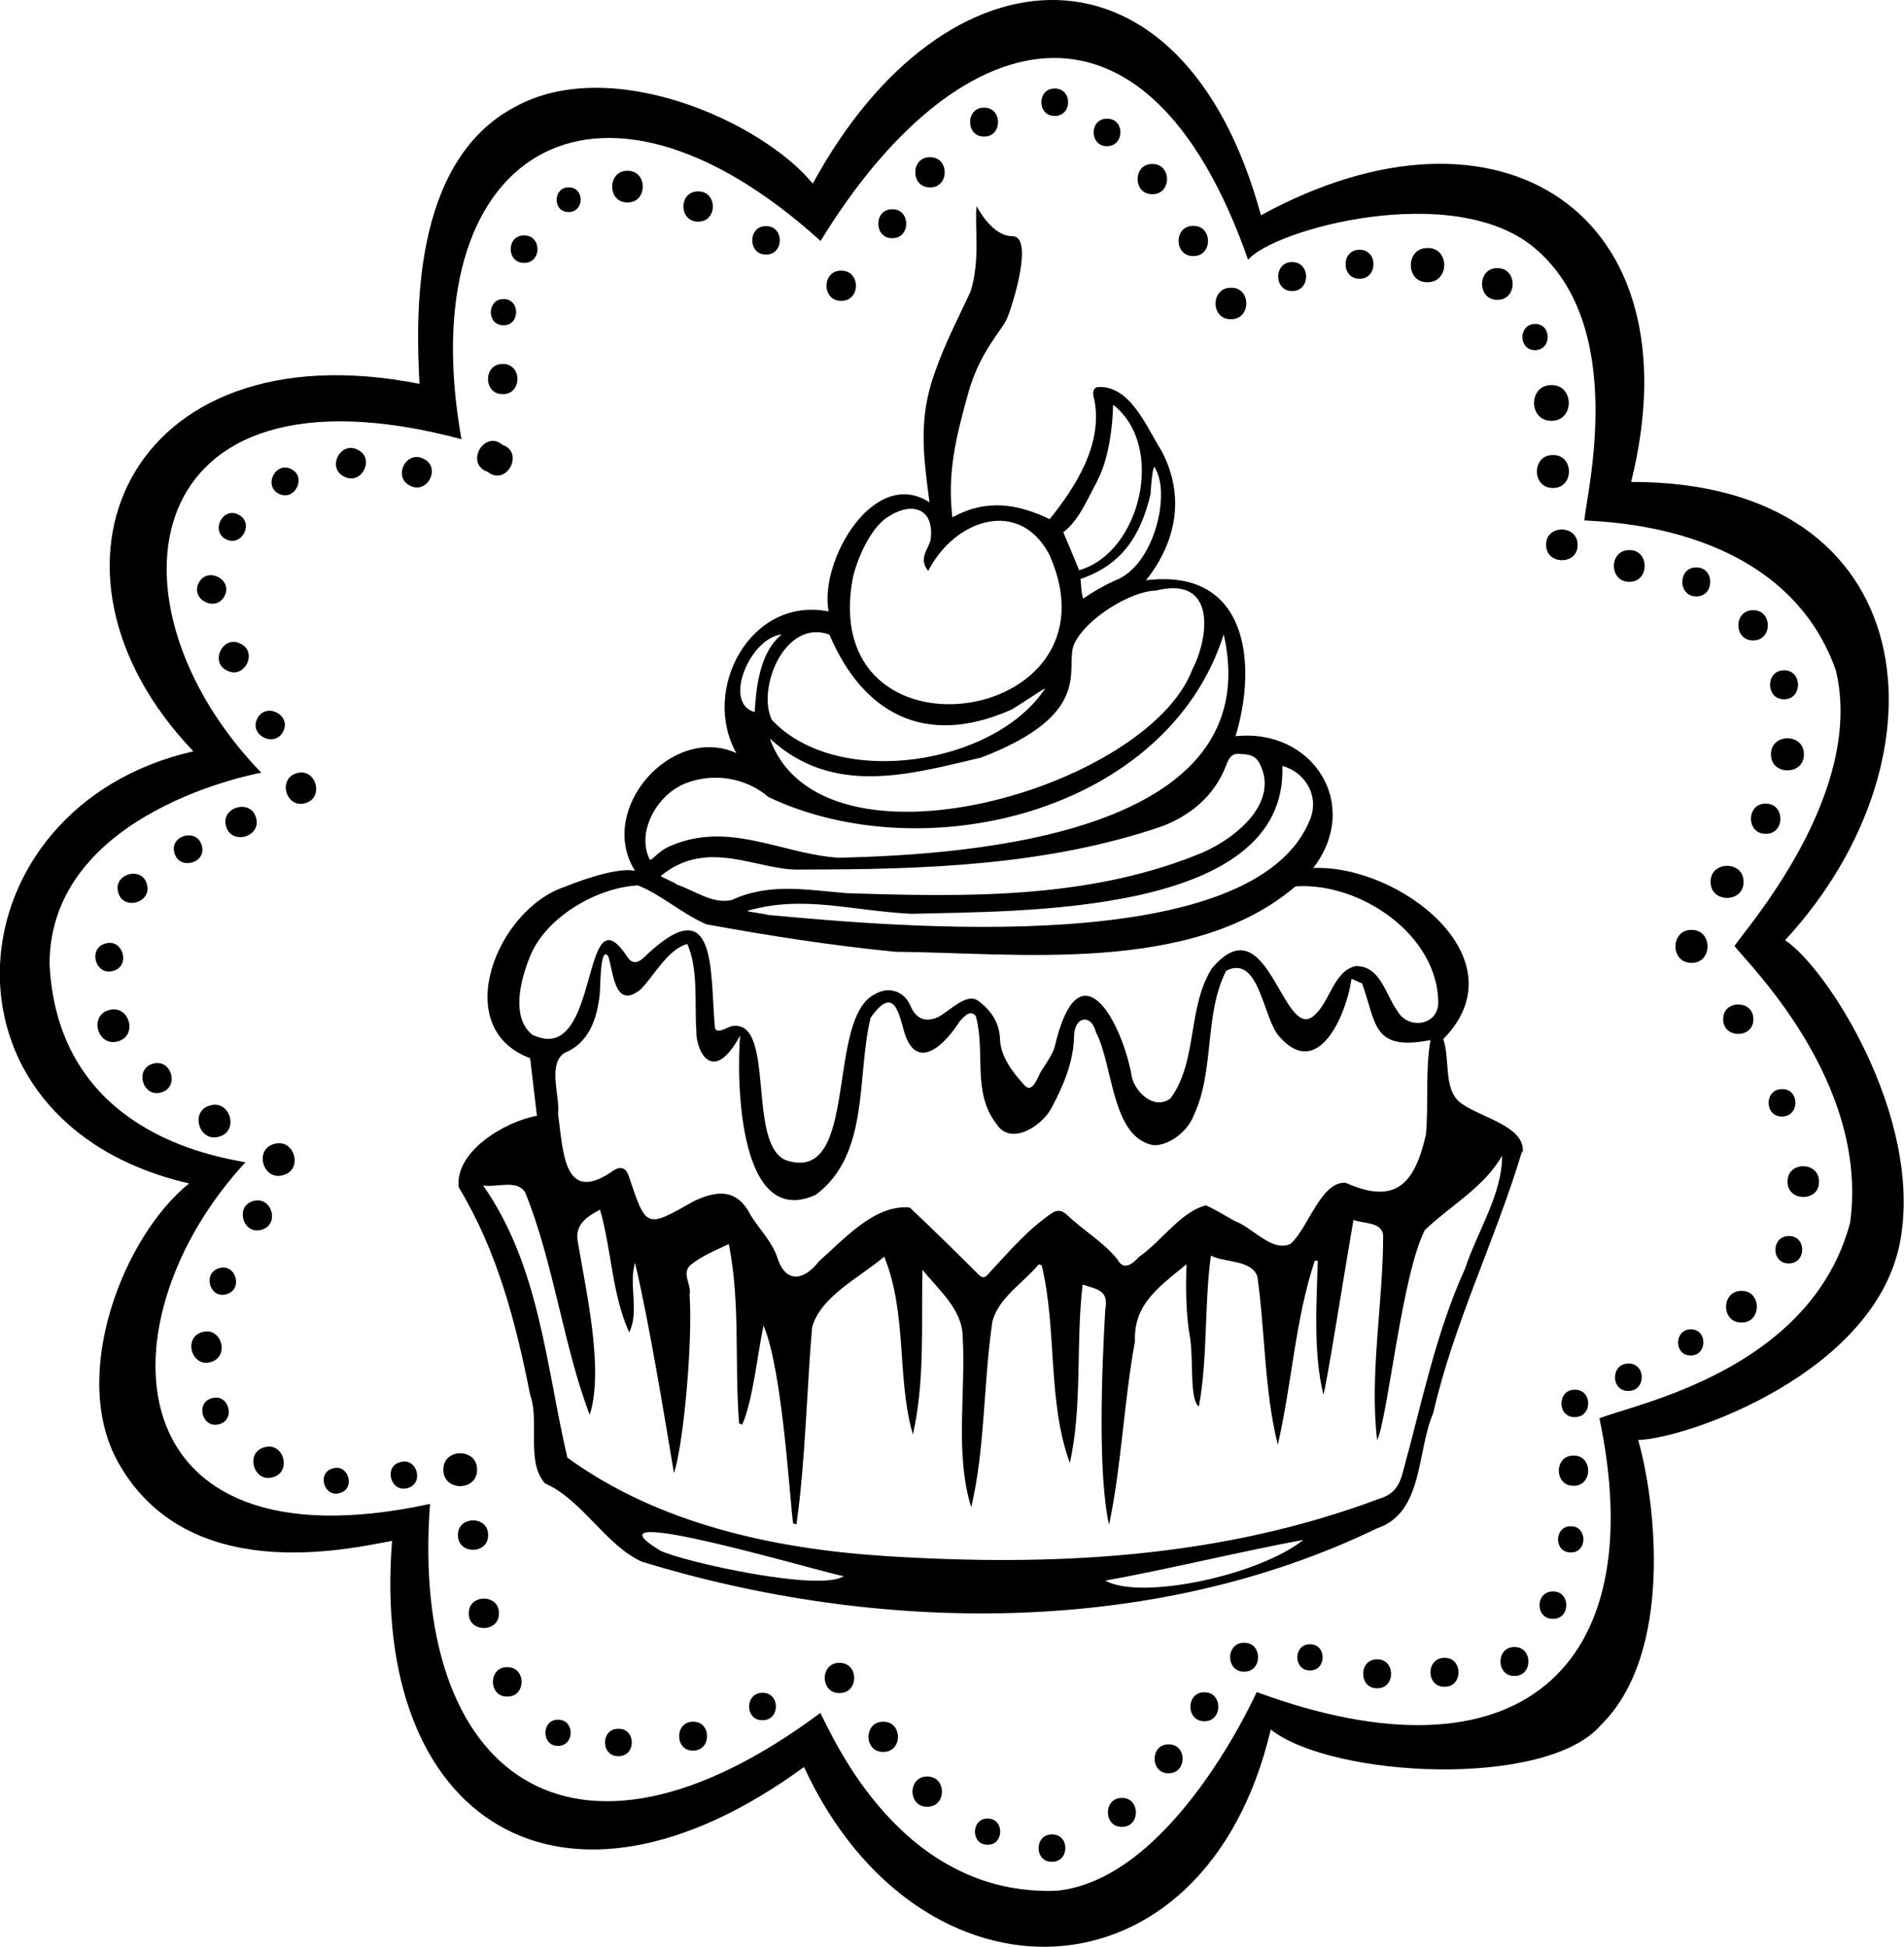 <?xml version="1.0" encoding="UTF-8"?><svg id="b" xmlns="http://www.w3.org/2000/svg" viewBox="0 0 75.71 77.4"><g id="c"><path d="M70.99,37.37c6.71-7.27,5.58-18.23-6.13-18.21,2.66-10.7-5.25-15.79-14.72-10.6-3.1-11.42-12.54-10.98-17.82-1.26-2.02-2.46-8.03-5.17-11.86-3.04-4.14,2.2-3.91,8.43-3.78,11C5.06,12.97.77,22.64,7.69,29.87c-9.68,2.2-10.77,14.74-.17,17.18-2.58,2.06-4.79,7.6-2.81,11.11,2.75,4.88,9.05,3.44,10.88,3.1-.88,11.14,6.75,16.03,16.38,8.99,4.57,9.89,15.94,9.63,18.56-1.49,2.44,1.92,10.93,2.36,13.12-.17,2.92-2.86,2.18-8.93,1.49-11.34,1.95-.06,9.5-2.68,10.43-7.96.87-4.92-2.93-10.83-4.59-11.91M73.57,48.6c-1.57,5.92-8.64,7.23-9.97,7.79,2.09,9.94-3.26,14.7-13.63,10.88,0,0-3.32,7.45-7.96,7.9-6.18.23-8.87-6.08-9.39-7.07-9.91,7.38-16.33,2.42-15.52-8.31-12.7,2.75-13.13-7.33-7.34-13.58-1.31-.25-7.45-1.23-7.79-7.87,0-6.13,8.42-7.62,8.42-7.62-6.47-6.69-5.08-16.73,7.96-13.26-2.02-11.3,5.27-16.03,14.28-7.88,5.29-8.66,12.89-10.96,17,.75,1-1.21,8.16-3.17,11.38-.48,3.76,3.14,2.06,9.82,1.99,10.84,1.02.07,7.97.21,10,5.96,1.19,4.96-3.7,10.41-4.03,10.96.46.63,5.36,5.35,4.6,10.98"/><path d="M18.97,58.43c.01-.87-1.35-.87-1.34,0-.01.87,1.35.87,1.34,0"/><path d="M19.41,61.03c.01-.78-1.21-.78-1.2,0-.01.78,1.21.78,1.2,0"/><path d="M19.84,64.14c.01-.78-1.21-.78-1.2,0-.01.78,1.21.78,1.2,0"/><path d="M20.17,66.28c-.76-.01-.76,1.18,0,1.17.76.01.76-1.18,0-1.17"/><path d="M22.19,68.37c-.67-.01-.67,1.05,0,1.04.67,0,.67-1.05,0-1.04"/><path d="M24.59,68.73c-.71-.01-.71,1.1,0,1.09.71.01.71-1.1,0-1.09"/><path d="M27.56,68.45c-.74-.01-.74,1.16,0,1.15.74,0,.74-1.16,0-1.15"/><path d="M30.32,67.3c-.71,0-.71,1.1,0,1.09.71.01.71-1.1,0-1.09"/><path d="M33.38,66.11c-.78-.01-.78,1.21,0,1.2.78.01.78-1.21,0-1.2"/><path d="M35.12,68.45c-.78-.01-.78,1.21,0,1.2.78.01.78-1.21,0-1.2"/><path d="M36.87,70.63c-.78-.01-.78,1.21,0,1.2.78.01.78-1.21,0-1.2"/><path d="M39.27,72.3c-.67,0-.67,1.05,0,1.04.67.01.67-1.05,0-1.04"/><path d="M47.89,67.28c-.74-.01-.74,1.16,0,1.15.74.01.74-1.16,0-1.15"/><path d="M49.47,65.31c-.74-.01-.74,1.16,0,1.15.74.01.74-1.16,0-1.15"/><path d="M41.83,72.93c-.71,0-.71,1.1,0,1.09.71,0,.71-1.1,0-1.09"/><path d="M44.61,71.48c-.74-.01-.74,1.16,0,1.15.75.01.74-1.16,0-1.15"/><path d="M46.47,69.35c-.75-.01-.74,1.16,0,1.15.74,0,.74-1.16,0-1.15"/><path d="M52.09,65.37c-.67-.01-.67,1.05,0,1.04.67.01.67-1.05,0-1.04"/><path d="M54.76,65.97c-.74-.01-.74,1.16,0,1.15.74.01.74-1.16,0-1.15"/><path d="M57.44,65.91c-.74-.01-.75,1.16,0,1.15.74.01.74-1.16,0-1.15"/><path d="M60.22,65.48c-.74-.01-.74,1.16,0,1.15.74.01.74-1.16,0-1.15"/><path d="M61.75,63.27c-.71,0-.71,1.1,0,1.09.71.01.71-1.1,0-1.09"/><path d="M62.46,60.68c-.67-.01-.68,1.05,0,1.04.67.01.67-1.05,0-1.04"/><path d="M62.57,57.87c-.78-.01-.78,1.21,0,1.2.77.01.78-1.21,0-1.2"/><path d="M15.91,58.13c-.67.18-.37,1.23.3,1.03.67-.18.37-1.24-.3-1.03"/><path d="M13.23,58.38c-.64.17-.35,1.17.28.98.64-.17.35-1.18-.28-.98"/><path d="M10.51,57.54c-.78.21-.42,1.42.34,1.19.77-.21.43-1.42-.34-1.19"/><path d="M8.42,55.59c-.67.18-.37,1.23.3,1.03.67-.18.37-1.24-.3-1.03"/><path d="M8.38,54.15c.77-.21.43-1.42-.34-1.19-.77.21-.42,1.42.34,1.19"/><path d="M8.71,50.42c-.67.19-.37,1.24.3,1.03.67-.18.37-1.24-.3-1.03"/><path d="M10.4,48.89c.74-.2.41-1.36-.33-1.14-.74.2-.41,1.36.33,1.14"/><path d="M10.9,45.48c-.81.22-.44,1.48.36,1.24.81-.22.45-1.48-.36-1.24"/><path d="M8.35,43.95c-.81.22-.44,1.48.36,1.24.81-.22.44-1.48-.36-1.24"/><path d="M6.08,42.29c-.74.2-.41,1.36.33,1.14.74-.2.41-1.36-.33-1.14"/><path d="M4.33,40.16c-.81.22-.44,1.48.36,1.24.81-.22.45-1.48-.36-1.24"/><path d="M4.5,38.6c.71-.19.39-1.3-.31-1.09-.71.2-.39,1.3.31,1.09"/><path d="M5.84,35.15c-.2-.74-1.36-.4-1.14.33.2.74,1.36.41,1.14-.33"/><path d="M8.02,33.61c-.19-.71-1.3-.39-1.08.31.19.7,1.3.39,1.08-.31"/><path d="M10.18,32.51c-.21-.77-1.42-.42-1.19.34.21.77,1.42.42,1.19-.34"/><path d="M11.8,30.74c-.77.21-.43,1.42.34,1.19.77-.21.42-1.42-.34-1.19"/><path d="M62.62,55.25c-.71,0-.71,1.1,0,1.09.71,0,.71-1.1,0-1.09"/><path d="M64.75,54.21c-.71,0-.71,1.1,0,1.09.71,0,.71-1.1,0-1.09"/><path d="M67.23,52.85c-.67,0-.67,1.05,0,1.04.67,0,.67-1.05,0-1.04"/><path d="M69.25,51.32c-.82,0-.82,1.27,0,1.26.81.01.81-1.27,0-1.26"/><path d="M71.13,49.14c-.71,0-.71,1.1,0,1.09.71,0,.71-1.1,0-1.09"/><path d="M71.08,46.98c-.01.81,1.27.81,1.25,0,.01-.82-1.27-.82-1.25,0"/><path d="M70.86,44.39c.71,0,.71-1.1,0-1.09-.71-.01-.71,1.1,0,1.09"/><path d="M68.52,40.52c-.01.78,1.21.78,1.2,0,.01-.78-1.21-.78-1.2,0"/><path d="M67.26,36.97c-.85-.01-.85,1.32,0,1.31.85.01.85-1.32,0-1.31"/><path d="M69.33,35.06c.01-.85-1.32-.85-1.31,0-.01.85,1.32.85,1.31,0"/><path d="M70.21,31.95c-.78-.01-.78,1.21,0,1.2.78.01.78-1.21,0-1.2"/><path d="M70.42,29.99c-.01.85,1.32.85,1.31,0,.01-.85-1.32-.85-1.31,0"/><path d="M70.94,27.8c.74.01.74-1.16,0-1.15-.74-.01-.74,1.16,0,1.15"/><path d="M69.71,25.46c.78.01.78-1.21,0-1.2-.78-.01-.78,1.21,0,1.2"/><path d="M67.45,23.71c.74.01.74-1.16,0-1.15-.74-.01-.74,1.16,0,1.15"/><path d="M64.79,21.87c-.82-.01-.82,1.27,0,1.26.81.01.81-1.27,0-1.26"/><path d="M61.48,21.66c-.01.81,1.27.82,1.25,0,.01-.81-1.27-.81-1.25,0"/><path d="M51.38,11.57c.74.01.74-1.16,0-1.15-.74-.01-.74,1.16,0,1.15"/><path d="M54.06,11.08c.74.01.74-1.16,0-1.15-.74-.01-.74,1.16,0,1.15"/><path d="M56.76,11.22c.89.01.89-1.38,0-1.36-.88-.01-.88,1.38,0,1.36"/><path d="M59.54,11.92c.81.01.81-1.27,0-1.26-.81-.01-.81,1.27,0,1.26"/><path d="M61.04,13.92c.67,0,.67-1.05,0-1.04-.67,0-.67,1.05,0,1.04"/><path d="M61.69,16.73c.92.01.92-1.43,0-1.42-.92-.01-.92,1.43,0,1.42"/><path d="M61.75,19.4c.85.01.85-1.32,0-1.31-.85-.01-.85,1.32,0,1.31"/><path d="M48.95,12.69c.81.01.81-1.27,0-1.25-.82-.01-.82,1.27,0,1.25"/><path d="M47.45,10.18c.78.01.78-1.21,0-1.2-.78-.01-.78,1.21,0,1.2"/><path d="M45.82,7.72c.78.01.78-1.21,0-1.2-.78-.01-.78,1.21,0,1.2"/><path d="M44.02,5.81c.71,0,.71-1.1,0-1.09-.71-.01-.71,1.1,0,1.09"/><path d="M41.94,4.61c.71,0,.71-1.1,0-1.09-.71-.01-.71,1.1,0,1.09"/><path d="M39.13,5.43c.74.01.74-1.16,0-1.15-.74-.01-.74,1.16,0,1.15"/><path d="M36.98,7.45c.78.01.78-1.21,0-1.2-.78-.01-.78,1.21,0,1.2"/><path d="M35.48,9.47c.74.01.74-1.16,0-1.15-.74-.01-.74,1.16,0,1.15"/><path d="M33.45,11.96c.78.01.78-1.21,0-1.2-.78-.01-.78,1.21,0,1.2"/><path d="M19.99,15.67c.78.01.78-1.21,0-1.2-.78-.01-.78,1.21,0,1.2"/><path d="M20.02,12.93c.67.01.67-1.05,0-1.04-.67,0-.67,1.05,0,1.04"/><path d="M20.84,10.45c.71.01.71-1.1,0-1.09-.71-.01-.71,1.1,0,1.09"/><path d="M22.61,8.43c.64,0,.64-.99,0-.98-.63,0-.64.99,0,.98"/><path d="M24.95,8.05c.81.01.81-1.27,0-1.26-.81-.01-.81,1.27,0,1.26"/><path d="M27.76,8.81c.78.01.78-1.21,0-1.2-.78-.01-.78,1.21,0,1.2"/><path d="M30.46,10.12c.73.01.73-1.14,0-1.13-.73-.01-.73,1.14,0,1.13"/><path d="M19.31,18.73s.05.01.07.02c.75.62,1.5-.76.59-1.07-.68-.58-1.46.66-.66,1.05"/><path d="M16.84,18.24c-.69-.36-1.24.74-.53,1.07.69.36,1.24-.74.53-1.07"/><path d="M14.22,17.88c-.69-.36-1.24.74-.53,1.07.69.36,1.24-.74.53-1.07"/><path d="M11.09,19.63c.63.32,1.12-.67.49-.98-.63-.32-1.12.67-.49.98"/><path d="M8.99,21.44c.63.32,1.13-.67.49-.98-.63-.33-1.12.67-.49.98"/><path d="M8.93,23.69c.34-.66-.7-1.18-1.03-.51-.34.66.7,1.18,1.03.51"/><path d="M9.56,25.59c-.69-.36-1.24.74-.53,1.07.69.36,1.24-.74.53-1.07"/><path d="M11.26,29.08c.34-.66-.7-1.18-1.03-.51-.34.66.7,1.18,1.03.51"/><path d="M60.55,45.82c.12-1.09-1.82-1.41-2.54-2.03-.61-.56-.35-1.7-.62-2.48,3.15-3.2-1.77-6.95-5.17-6.8,1.94-2.53-.03-5.57-3.09-5.24.89-2.94.46-6.7-3.56-6.2,1.23-1.55,1.55-3.38.62-5.14-.59-.93-1.25-2.64-2.55-2.54-.23.06-.18.31-.12.53.33,1.76-.75,3.43-1.78,4.72-1.27-.61-2.52-.82-3.87-.07-.21-1.77.14-3.2.65-5.01.45-1.57,1.31-2.43,1.5-2.85.23-.49,1.11-3.32.24-3.32-.81,0-1.36-1.09-1.43-1.19-.08.79.16,2.14-.24,3.4-.47,1.01-1.01,2.03-1.43,3.24-.64,1.79-.45,3.25-.2,5.13-2.22-1.44-4.4,2.36-4.01,4.34-3.1-.62-5.09,3.1-3.67,5.63-2.55-1.16-5.57,2.23-4.03,4.68-.85-.17-2.67.59-2.8.64-2.69.89-4.6,5.61-1.37,6.81.09.8.19,1.57.27,2.29-1.28.23-3.27,1.42-3.11,2.84,1.54,2.55,2.27,5.37,2.84,8.25.39,1.08-.18,2.69.6,3.53,1.44.62,2.44,2.49,3.85,3.11,9.37,2.87,20.27,3,29.23-1.33,1.85-.62,1.57-3.06,2.23-4.58.82-3.58,2.47-6.87,3.53-10.4M52.13,32.48c-2.11,5.72-16.61,4.35-21.64,3.89,0-.04-.77-.11-.77-.16,2.23-.64,4.1,0,6.53.12,4.18-.12,14.97.11,14.74-5.88.89.24,1.44,1.15,1.14,2.02M49.25,29.97c.31.02.64,0,.84.39.84,1.64-1.16,3.14-2.58,3.66-4.38,1.73-9.2,1.64-13.83,1.49-1.56-.12-3.07-.43-4.58.27-.78.18-1.49-.39-2.21-.62.01-.06-.62-.28-.61-.34,1.91-1.56,3.9-.16,5.61-.25,4.8,0,9.74-.15,14.32-1.72,1.12-.43,2.06-1.19,2.53-2.38.09-.24.19-.51.5-.5M45.96,23.48c2.45-.61,2.1,1.9,1.45,3.14-1.78,4.72-14.74,8.5-16.8,2.74,2.51,2.31,5.52,1.44,8.4.76,4.62-1.77,3.28-3.61,3.71-4.53.47-1.01,2.27-2.1,3.24-2.11M45.75,19.64s.08-1.41.2-.99c.6,1.05-.08,3.86-1.61,4.43-.43.19-.85.43-1.27.72-.1-.29-.08-.75-.11-.78,1.68-.57,2.41-1.76,2.79-3.38M43.64,19.09c.42-.76.61-2.1.62-3,2.11,1.64,1.09,5.89-1.35,6.58-.2-.49-.4-.97-.63-1.51.64-.49.95-1.31,1.37-2.07M33.93,22.89c.21-.82.74-1.98,1.44-2.38.94-.58,1.81-.27,1.63.98-.13.4-.47.74-.09,1.21,1.02-2.02,3.61-2.95,4.82-.64,3.05,6.86-9.35,8.59-7.8.82M32.98,25.23c1.31,3.08,3.75,4.51,7.2,3,.09-.02,1.29-.84,1.38-.86-2,3.04-8.24,4.04-10.87,1.25-.61-1.28.54-4.04,2.29-3.39M31.09,25.22c-.94.75-1.03,2.31-1.08,3.09-1.28-.34-.2-2.95,1.08-3.09M27.24,31.15c1.13-.45,2.43-.23,3.32.54,6.21,2.94,15.86.6,18.1-6.47,1.79,7.9-9.87,8.76-15.31,8.88-2.29-.14-4.45-1.54-6.84-.4-.39.21-.63.57-.68.46-.53-1.08.28-2.55,1.41-3.01M21.21,41.17c-.91-.67-.52-2.18-.16-3.08.6-1.6,2.66-2.8,4.31-2.89.93.36,1.8,1.16,2.74,1.55,2.53.46,4.96.84,7.51,1.09,4.71.03,11.76.94,15.9-2.6,2.57-.18,5.68,1.93,5.68,4.64-.03.91-1.19,1.04-1.6.35-.49-.65-.69-1.85-1.69-1.82-.87.2-1.01,1.41-1.64,1.96-1.25,1.12-1.84-4.53-4.07-1.87-.98,1.53-.56,3.69-1.64,5.16-.64.52-1.51-.28-1.57-1-.48-2.32-2.11-4.99-3.03-1.09-.05.28-.39.77-.54,1-.13.19-.34.94-.67.58-.48-.53-.98-1.16-.98-1.92-.05-.63-.38-1.08-.86-1.44-.48-.35-1.16.44-1.63.66-.51.21-.86.03-1.07-.47-.24-.56-.84-.78-1.38-.47-2.02.92-.61,7.59-3.56,6.62-1.58-.63-.4-5.59-2.14-5.34-.28.08-.6.32-.69.09-.21-2.17.14-5.7-2.85-2.79-.27.24-.49.21-.67-.1-1.82-2.69-1.03,4.39-3.69,3.17M56.7,45.11c-.45,1.95-1.19,2.81-3.2,1.91-.99-.04-1.48,1.81-2.18,2.43-.73.36-1.53-.67-2.23-.91-.37-.21-.74-.44-1.14-.62-1.02.27-1.77,1.44-2.66,2.05-.25.28-.61.56-.85.11-.55-.7-1.37-1.16-2.01-1.78-.18-.16-.33-.21-.54-.11-1,.65-1.81,1.62-2.62,2.49-.14.15-.24.12-.38-.03-.89-.89-1.79-1.77-2.71-2.64-1.38-.15-2.62,1.26-3.61,2.13-.57.75-1.33.94-1.67-.17-.21-.61-.7-1.1-1.04-1.64-.54-1.08-1.34-1.02-2.28-.57-1.9,1.08-1.88,1.08-2.58-1.01-.11-.31-.29-.39-.57-.24-2.03,1.46-2.03-.73-2.24-2.23.08-.73-.42-1.94.24-2.41.98-.4,1.31-1.33,1.42-2.37.03-.3.01-1.96.34-1.47.21.68.26,2.12,1.28,1.31.55-.56,1.09-1.61,1.86-1.81.45,1.01.28,2.37.36,3.48-.02.76.65,2.17,1.74.16-.15,1.81-.06,7.73,3.01,6.33,2.16-1.61,1.61-4.73,2.18-7.04.93-1.32,1.12-.18,1.35.62.52,1.59,1.67.36,2.2-.49.11-.09.38-.5.63-.2.4,1.43-.16,3.03.82,4.29.57.9,1.81.08,2.18-.61.49-.92.9-1.86.91-2.94.05-.74.69-.82.87-.09.69,1.31.61,4.19,2.29,4.49.61.02,1.35-.54,1.59-1.17.85-1.77.41-4.05,1.3-5.77,1.34-.67,1.46,1.97,2.13,2.64,1.55,1.74,2.66-.94,2.85-2.31.04-.01.38.18.42.17.58,1.61.4,2.71,2.72,2.26-.21,1.21-.07,2.53-.18,3.76M26.26,61.65c-3.47-2.11,6.73.96,7.29,1.01-.9.64-6.32-.55-7.29-1.01M43.95,62.84c2.25-.4,5.63-1.21,7.88-1.62-1.79,1.42-6.47,2.41-7.88,1.62M58.25,50.45c-1.17,2.58-1.72,5.37-2.47,8.09-.14.53-.35.87-.95,1.05-6.32,2.37-12.99,2.7-19.68,2.27-4.4-.29-8.97-1.28-12.59-3.91-.85-3.64-1.1-7.61-3.35-10.82.55.09,1.34-.25,1.67.27,1.12,2.73,1.54,6.18,2.57,8.85.57-1.79-.14-4.88-.47-6.86-.14-.68.32-1,.88-1.3.46,1.61.48,3.4,1.16,4.88.41-.83-.03-1.88.23-2.77.57,2.4,1.18,6.18,1.55,8.37.39-1.2.75-5.28.62-7.1.09-.4-.34-.84.04-1.18.47-.37.95-.56,1.52-.83.47,2.35.22,4.75.41,7.13.04.02.08.03.12.05.42-.91.61-2.81.85-3.94.77,1.77,1.06,7.2,1.18,7.87.04.01.09.02.13.03.35-2.44.41-5.32.62-7.82.33-1.24,1.91-2,2.87-2.82.93,2.3.49,4.84,1.14,7.07.48-2.11.33-4.32.38-6.55.65.81,1.58,1.57,1.6,2.65.13,2.23-.32,4.69.34,6.79.56-2.37.48-4.94.84-7.37.24-.96,1.23-1.54,1.84-2.28.04,0,.08.02.12.03.62,2.55.22,5.4,1.12,7.86.51-2.26.23-4.75.51-7.09.61.2,1.04.23.9.99-.14,2.37-.3,6.55.15,8.56.49-2.31.59-4.89,1.03-7.29-.06-1.5.98-2.18,2.05-3.07-.03,1.04-.03,1.97.15,2.98.13.96-.03,2.39.34,2.68.36-1.89.21-4.03.48-6,.58.29,1.63.16,1.85.84.31,2.22.27,4.5.81,6.68.57-2.48.69-4.97,1.47-7.32.04,0,.08,0,.12,0-.05,1.75-.18,3.64.22,5.32.09-.11.83-4.83,1.2-6.94.42.16,1.12.07,1.18.61,0,2.69-.55,5.52-.24,8.15.43-.92.98-6.58,1.9-8.36,1.05-1,2.32-1.67,3.07-2.95,0,1.55-.99,3.01-1.47,4.48"/></g></svg>